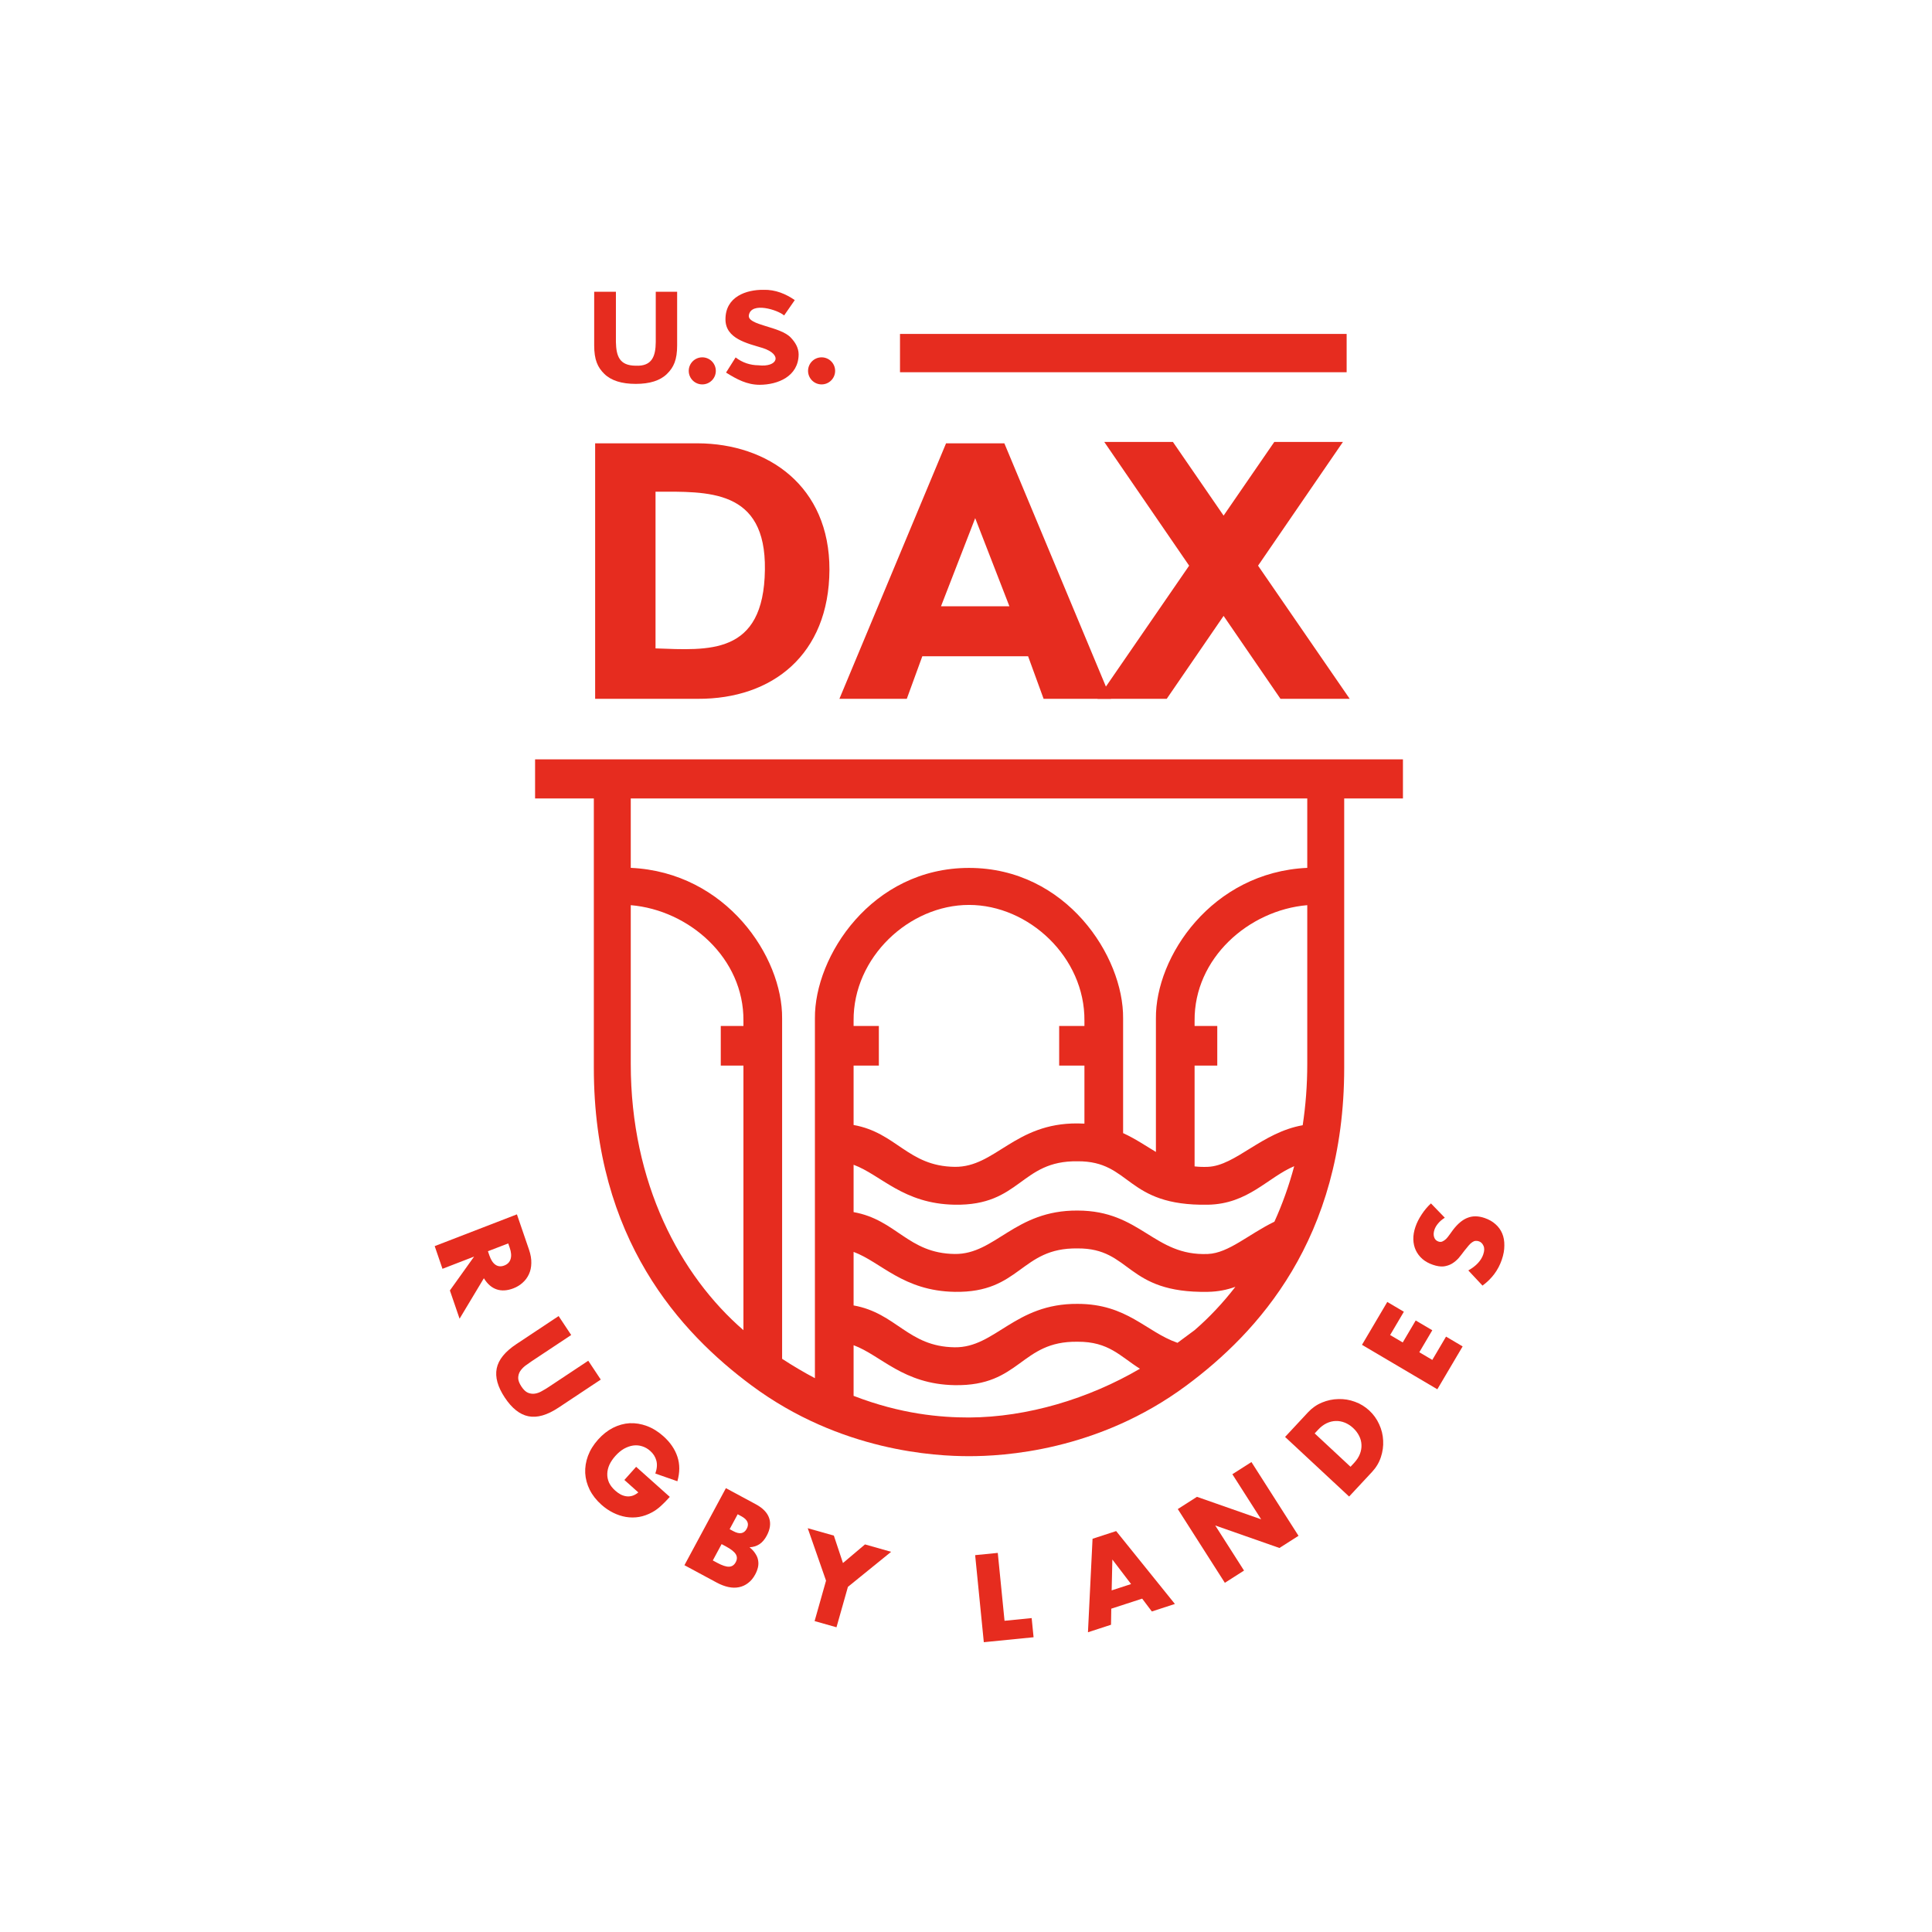 <svg width="160" height="160" viewBox="0 0 160 160" fill="none" xmlns="http://www.w3.org/2000/svg">
<g clip-path="url(#clip0_10861_121271)">
<path d="M40.409 103.622L40.531 103.977C40.658 104.348 40.828 104.604 41.04 104.747C41.252 104.889 41.494 104.908 41.765 104.803C42.036 104.699 42.21 104.519 42.286 104.265C42.363 104.011 42.338 103.699 42.211 103.328L42.089 102.974L40.409 103.622ZM38.06 109.209L37.258 106.87L39.263 104.065L36.644 105.077L36 103.198L42.809 100.568L43.811 103.492C43.949 103.895 44.012 104.268 44.001 104.613C43.995 104.955 43.929 105.259 43.802 105.526C43.677 105.798 43.505 106.031 43.285 106.225C43.067 106.425 42.814 106.58 42.525 106.692C42.007 106.892 41.539 106.92 41.123 106.778C40.714 106.639 40.363 106.333 40.072 105.859L38.06 109.209Z" fill="#E62C1F"/>
<path d="M47.304 110.56L44.021 112.738C43.845 112.855 43.667 112.981 43.487 113.116C43.316 113.252 43.178 113.402 43.071 113.565C42.967 113.734 42.915 113.922 42.915 114.13C42.92 114.334 43.009 114.567 43.183 114.829C43.356 115.09 43.534 115.26 43.717 115.339C43.909 115.419 44.103 115.444 44.298 115.415C44.494 115.385 44.686 115.315 44.874 115.205C45.072 115.097 45.258 114.985 45.434 114.868L48.717 112.69L49.753 114.251L46.255 116.573C45.315 117.196 44.486 117.435 43.766 117.29C43.051 117.15 42.397 116.634 41.806 115.743C41.214 114.851 40.991 114.046 41.136 113.327C41.282 112.607 41.824 111.936 42.764 111.313L46.262 108.991L47.304 110.56Z" fill="#E62C1F"/>
<path d="M52.682 121.475L55.47 123.965C55.214 124.252 54.969 124.502 54.736 124.714C54.503 124.927 54.261 125.102 54.01 125.239C53.658 125.431 53.298 125.56 52.93 125.626C52.566 125.687 52.2 125.687 51.834 125.626C51.477 125.565 51.125 125.449 50.78 125.277C50.435 125.106 50.109 124.884 49.803 124.611C49.383 124.235 49.06 123.823 48.835 123.373C48.615 122.927 48.492 122.469 48.465 121.998C48.443 121.523 48.518 121.049 48.691 120.577C48.869 120.099 49.147 119.648 49.527 119.223C49.903 118.803 50.313 118.478 50.758 118.249C51.213 118.019 51.675 117.891 52.146 117.864C52.621 117.842 53.097 117.92 53.574 118.097C54.051 118.274 54.508 118.557 54.942 118.945C55.506 119.449 55.892 120.013 56.099 120.636C56.307 121.26 56.306 121.938 56.098 122.671L54.272 122.032C54.413 121.625 54.44 121.267 54.355 120.959C54.274 120.655 54.107 120.39 53.854 120.164C53.644 119.976 53.416 119.846 53.172 119.773C52.931 119.696 52.683 119.676 52.427 119.713C52.179 119.75 51.928 119.839 51.673 119.98C51.422 120.126 51.184 120.325 50.958 120.579C50.753 120.808 50.592 121.046 50.474 121.293C50.361 121.544 50.3 121.795 50.292 122.045C50.283 122.295 50.331 122.54 50.435 122.779C50.544 123.013 50.715 123.235 50.949 123.444C51.087 123.568 51.234 123.673 51.389 123.76C51.547 123.841 51.707 123.894 51.867 123.916C52.036 123.939 52.203 123.925 52.368 123.875C52.533 123.824 52.698 123.731 52.863 123.595L51.709 122.564L52.682 121.475Z" fill="#E62C1F"/>
<path d="M59.032 129.229L59.396 129.425C59.814 129.65 60.141 129.757 60.38 129.747C60.618 129.737 60.801 129.614 60.928 129.377C61.056 129.14 61.058 128.92 60.935 128.715C60.812 128.511 60.542 128.296 60.125 128.072L59.761 127.876L59.032 129.229ZM60.426 126.64L60.731 126.804C61.25 127.084 61.62 127.018 61.842 126.606C62.063 126.194 61.915 125.849 61.396 125.569L61.091 125.405L60.426 126.64ZM60.116 123.243L62.587 124.573C63.174 124.889 63.543 125.27 63.696 125.716C63.849 126.162 63.782 126.65 63.497 127.18C63.324 127.502 63.12 127.738 62.886 127.889C62.661 128.037 62.391 128.12 62.075 128.139C62.288 128.312 62.45 128.49 62.562 128.674C62.682 128.855 62.757 129.041 62.786 129.231C62.82 129.424 62.814 129.618 62.768 129.811C62.722 130.005 62.647 130.197 62.544 130.389C62.383 130.688 62.187 130.924 61.955 131.098C61.729 131.274 61.478 131.39 61.201 131.445C60.93 131.502 60.638 131.498 60.324 131.431C60.011 131.364 59.685 131.24 59.347 131.058L56.682 129.623L60.116 123.243Z" fill="#E62C1F"/>
<path d="M68.409 130.904L66.893 126.56L69.056 127.172L69.811 129.443L71.636 127.902L73.799 128.515L70.221 131.417L69.274 134.764L67.462 134.251L68.409 130.904Z" fill="#E62C1F"/>
<path d="M82.632 128.604L83.191 134.226L85.438 134.003L85.596 135.59L81.475 136L80.758 128.79L82.632 128.604Z" fill="#E62C1F"/>
<path d="M93.671 131.185L92.121 129.153L92.063 131.708L93.671 131.185ZM94.59 132.392L92.031 133.224L92.01 134.555L90.1 135.177L90.48 127.434L92.435 126.797L97.3 132.833L95.391 133.455L94.59 132.392Z" fill="#E62C1F"/>
<path d="M101.437 131.081L97.54 124.974L99.127 123.96L104.443 125.823L102.059 122.089L103.639 121.081L107.537 127.189L105.957 128.197L100.642 126.334L103.025 130.068L101.437 131.081Z" fill="#E62C1F"/>
<path d="M111.844 121.472L112.138 121.156C112.361 120.916 112.522 120.668 112.622 120.411C112.721 120.153 112.764 119.9 112.751 119.651C112.742 119.398 112.679 119.155 112.562 118.924C112.444 118.683 112.278 118.463 112.062 118.262C111.851 118.066 111.621 117.917 111.373 117.817C111.125 117.718 110.874 117.672 110.62 117.681C110.371 117.686 110.122 117.747 109.872 117.864C109.622 117.982 109.388 118.158 109.17 118.393L108.876 118.709L111.844 121.472ZM106.425 119.001L108.324 116.961C108.66 116.6 109.047 116.33 109.484 116.151C109.927 115.968 110.379 115.872 110.841 115.865C111.302 115.848 111.758 115.923 112.208 116.088C112.654 116.249 113.052 116.493 113.404 116.82C113.751 117.143 114.023 117.523 114.22 117.96C114.417 118.388 114.526 118.836 114.547 119.302C114.572 119.763 114.509 120.221 114.358 120.675C114.211 121.124 113.967 121.532 113.627 121.898L111.728 123.937L106.425 119.001Z" fill="#E62C1F"/>
<path d="M116.262 108.633L115.125 110.561L116.168 111.176L117.242 109.356L118.616 110.166L117.541 111.987L118.617 112.622L119.755 110.693L121.129 111.504L119.034 115.054L112.794 111.373L114.889 107.822L116.262 108.633Z" fill="#E62C1F"/>
<path d="M119.653 100.847C119.429 100.987 119.247 101.141 119.108 101.31C118.963 101.477 118.859 101.651 118.797 101.833C118.718 102.063 118.708 102.27 118.767 102.453C118.826 102.636 118.944 102.757 119.12 102.817C119.241 102.859 119.353 102.857 119.457 102.811C119.561 102.766 119.662 102.695 119.763 102.601C119.859 102.499 119.953 102.382 120.045 102.251C120.139 102.114 120.236 101.981 120.334 101.852C120.728 101.337 121.134 101.002 121.552 100.848C121.967 100.685 122.435 100.693 122.956 100.872C123.307 100.992 123.605 101.162 123.848 101.381C124.093 101.594 124.28 101.851 124.407 102.152C124.53 102.444 124.589 102.776 124.583 103.147C124.586 103.513 124.516 103.906 124.373 104.324C124.076 105.191 123.543 105.905 122.774 106.468L121.6 105.212C121.928 105.026 122.194 104.823 122.398 104.602C122.603 104.381 122.749 104.143 122.836 103.888C122.936 103.598 122.943 103.36 122.857 103.175C122.774 102.983 122.647 102.859 122.478 102.801C122.375 102.765 122.28 102.753 122.195 102.765C122.104 102.774 122.014 102.811 121.924 102.875C121.828 102.937 121.729 103.028 121.627 103.149C121.526 103.263 121.41 103.406 121.277 103.577C121.125 103.783 120.968 103.983 120.807 104.178C120.641 104.365 120.455 104.521 120.25 104.647C120.046 104.767 119.816 104.844 119.561 104.879C119.301 104.905 119.002 104.86 118.662 104.743C118.323 104.627 118.036 104.467 117.8 104.265C117.561 104.054 117.379 103.816 117.254 103.549C117.124 103.274 117.055 102.973 117.046 102.645C117.038 102.31 117.097 101.961 117.222 101.598C117.338 101.259 117.508 100.921 117.732 100.584C117.949 100.246 118.207 99.938 118.505 99.661L119.653 100.847Z" fill="#E62C1F"/>
<path d="M51.007 24.164V28.327C51.034 29.492 51.298 30.278 52.648 30.286C53.999 30.348 54.297 29.503 54.307 28.327V24.164H56.078V28.601C56.078 29.792 55.796 30.422 55.231 30.97C54.673 31.518 53.812 31.792 52.648 31.792C51.484 31.792 50.619 31.518 50.054 30.97C49.49 30.422 49.208 29.792 49.208 28.601V24.164H51.007Z" fill="#E62C1F"/>
<path d="M64.937 26.125C64.44 25.672 62.203 24.954 62.017 26.108C61.88 26.959 64.637 27.007 65.509 27.98C65.84 28.331 66.14 28.791 66.14 29.359C66.118 31.173 64.424 31.86 62.918 31.867C61.866 31.867 61.025 31.417 60.128 30.855L60.921 29.6C61.485 30.039 62.145 30.247 62.819 30.252C64.378 30.435 64.853 29.377 63.171 28.823C61.866 28.429 60.09 28.047 60.08 26.462C60.068 24.546 61.839 23.987 63.216 24.002C64.22 23.97 65.099 24.353 65.82 24.853L64.937 26.125Z" fill="#E62C1F"/>
<path d="M58.16 31.835C58.779 31.835 59.281 31.333 59.281 30.714C59.281 30.095 58.779 29.593 58.16 29.593C57.541 29.593 57.039 30.095 57.039 30.714C57.039 31.333 57.541 31.835 58.16 31.835Z" fill="#E62C1F"/>
<path d="M68.041 31.835C68.66 31.835 69.162 31.333 69.162 30.714C69.162 30.095 68.66 29.593 68.041 29.593C67.422 29.593 66.92 30.095 66.92 30.714C66.92 31.333 67.422 31.835 68.041 31.835Z" fill="#E62C1F"/>
<path d="M54.288 53.697C58.667 53.847 63.251 54.308 63.346 47.192C63.447 40.447 58.597 40.719 54.288 40.719V53.697ZM49.287 36.714H57.8C63.578 36.741 68.709 40.236 68.691 47.192C68.654 54.216 63.964 57.896 57.8 57.873H49.287V36.714Z" fill="#E62C1F"/>
<path d="M83.594 50.208L80.762 42.911L77.93 50.208H83.594ZM85.143 54.35H76.382L75.097 57.873H69.516L78.349 36.713H83.176L92.009 57.873H86.427L85.143 54.35Z" fill="#E62C1F"/>
<path d="M91.45 36.599L98.48 46.846L90.89 57.873L96.623 57.873L101.333 51.006L106.044 57.873H111.777L104.187 46.846L111.216 36.599H105.532L101.333 42.7L97.135 36.599H91.45Z" fill="#E62C1F"/>
<path d="M111.523 27.655H74.534V30.827H111.523V27.655Z" fill="#E62C1F"/>
<path d="M44.313 62.888V66.123H49.179V88.435C49.179 102.638 56.386 110.394 62.239 114.737C69.614 120.211 77.5 120.597 80.249 120.594C82.999 120.597 90.885 120.211 98.26 114.737C104.113 110.394 111.321 102.638 111.321 88.435V66.123H116.186V62.888H44.313ZM52.237 66.123H108.262V71.872C100.352 72.233 95.679 79.243 95.728 84.342V95.399C94.861 94.882 94.018 94.299 93.011 93.84V84.342C93.061 79.196 88.297 71.877 80.249 71.877C72.202 71.877 67.439 79.196 67.488 84.342V114.135C66.606 113.669 65.699 113.136 64.771 112.531V84.342C64.82 79.243 60.147 72.233 52.237 71.872V66.123ZM80.249 74.942C85.202 74.942 89.855 79.283 89.808 84.534V84.968H87.716V88.247H89.808V93.054C89.624 93.044 89.436 93.037 89.241 93.037C84.025 92.999 82.429 96.678 79.062 96.633C75.187 96.581 74.249 93.802 70.691 93.167V88.247H72.783V84.968H70.691V84.534C70.644 79.283 75.297 74.942 80.249 74.942ZM52.237 74.962C57.094 75.375 61.615 79.364 61.568 84.534V84.968H59.691V88.247H61.568V110.158C56.329 105.625 52.237 97.971 52.237 88.115V74.962ZM108.262 74.962V88.115C108.262 89.878 108.129 91.57 107.884 93.187C104.495 93.784 102.334 96.535 100.034 96.633C99.641 96.65 99.276 96.635 98.931 96.596V88.247H100.809V84.968H98.931V84.534C98.885 79.364 103.405 75.375 108.262 74.962ZM89.241 96.173C93.722 96.144 93.174 99.891 100.034 99.769C103.371 99.71 104.984 97.507 107.18 96.579C106.745 98.207 106.192 99.741 105.541 101.176C103.403 102.212 101.757 103.776 100.034 103.849C95.55 104.04 94.492 100.257 89.241 100.253C84.025 100.215 82.429 103.894 79.062 103.849C75.187 103.797 74.249 101.018 70.691 100.382V96.461C72.961 97.3 74.796 99.695 79.062 99.769C84.538 99.864 84.494 96.101 89.241 96.173ZM89.241 103.389C93.722 103.36 93.174 107.107 100.034 106.985C100.895 106.97 101.639 106.81 102.309 106.568C101.266 107.92 100.129 109.122 98.931 110.158L97.515 111.207C94.894 110.291 93.347 107.984 89.241 107.981C84.025 107.943 82.429 111.622 79.062 111.577C75.187 111.525 74.249 108.746 70.691 108.111V103.677C72.961 104.516 74.796 106.911 79.062 106.985C84.538 107.08 84.494 103.317 89.241 103.389ZM89.241 111.117C91.827 111.1 92.769 112.328 94.405 113.353C90.169 115.831 85.09 117.37 80.249 117.391C77.913 117.392 74.62 117.119 70.691 115.599V111.405C72.961 112.244 74.796 114.639 79.062 114.713C84.538 114.808 84.494 111.045 89.241 111.117Z" fill="#E62C1F"/>
</g>
<defs>
<clipPath id="clip0_10861_121271">
<rect width="89" height="112" fill="white" transform="translate(36 24)"/>
</clipPath>
</defs>
</svg>
